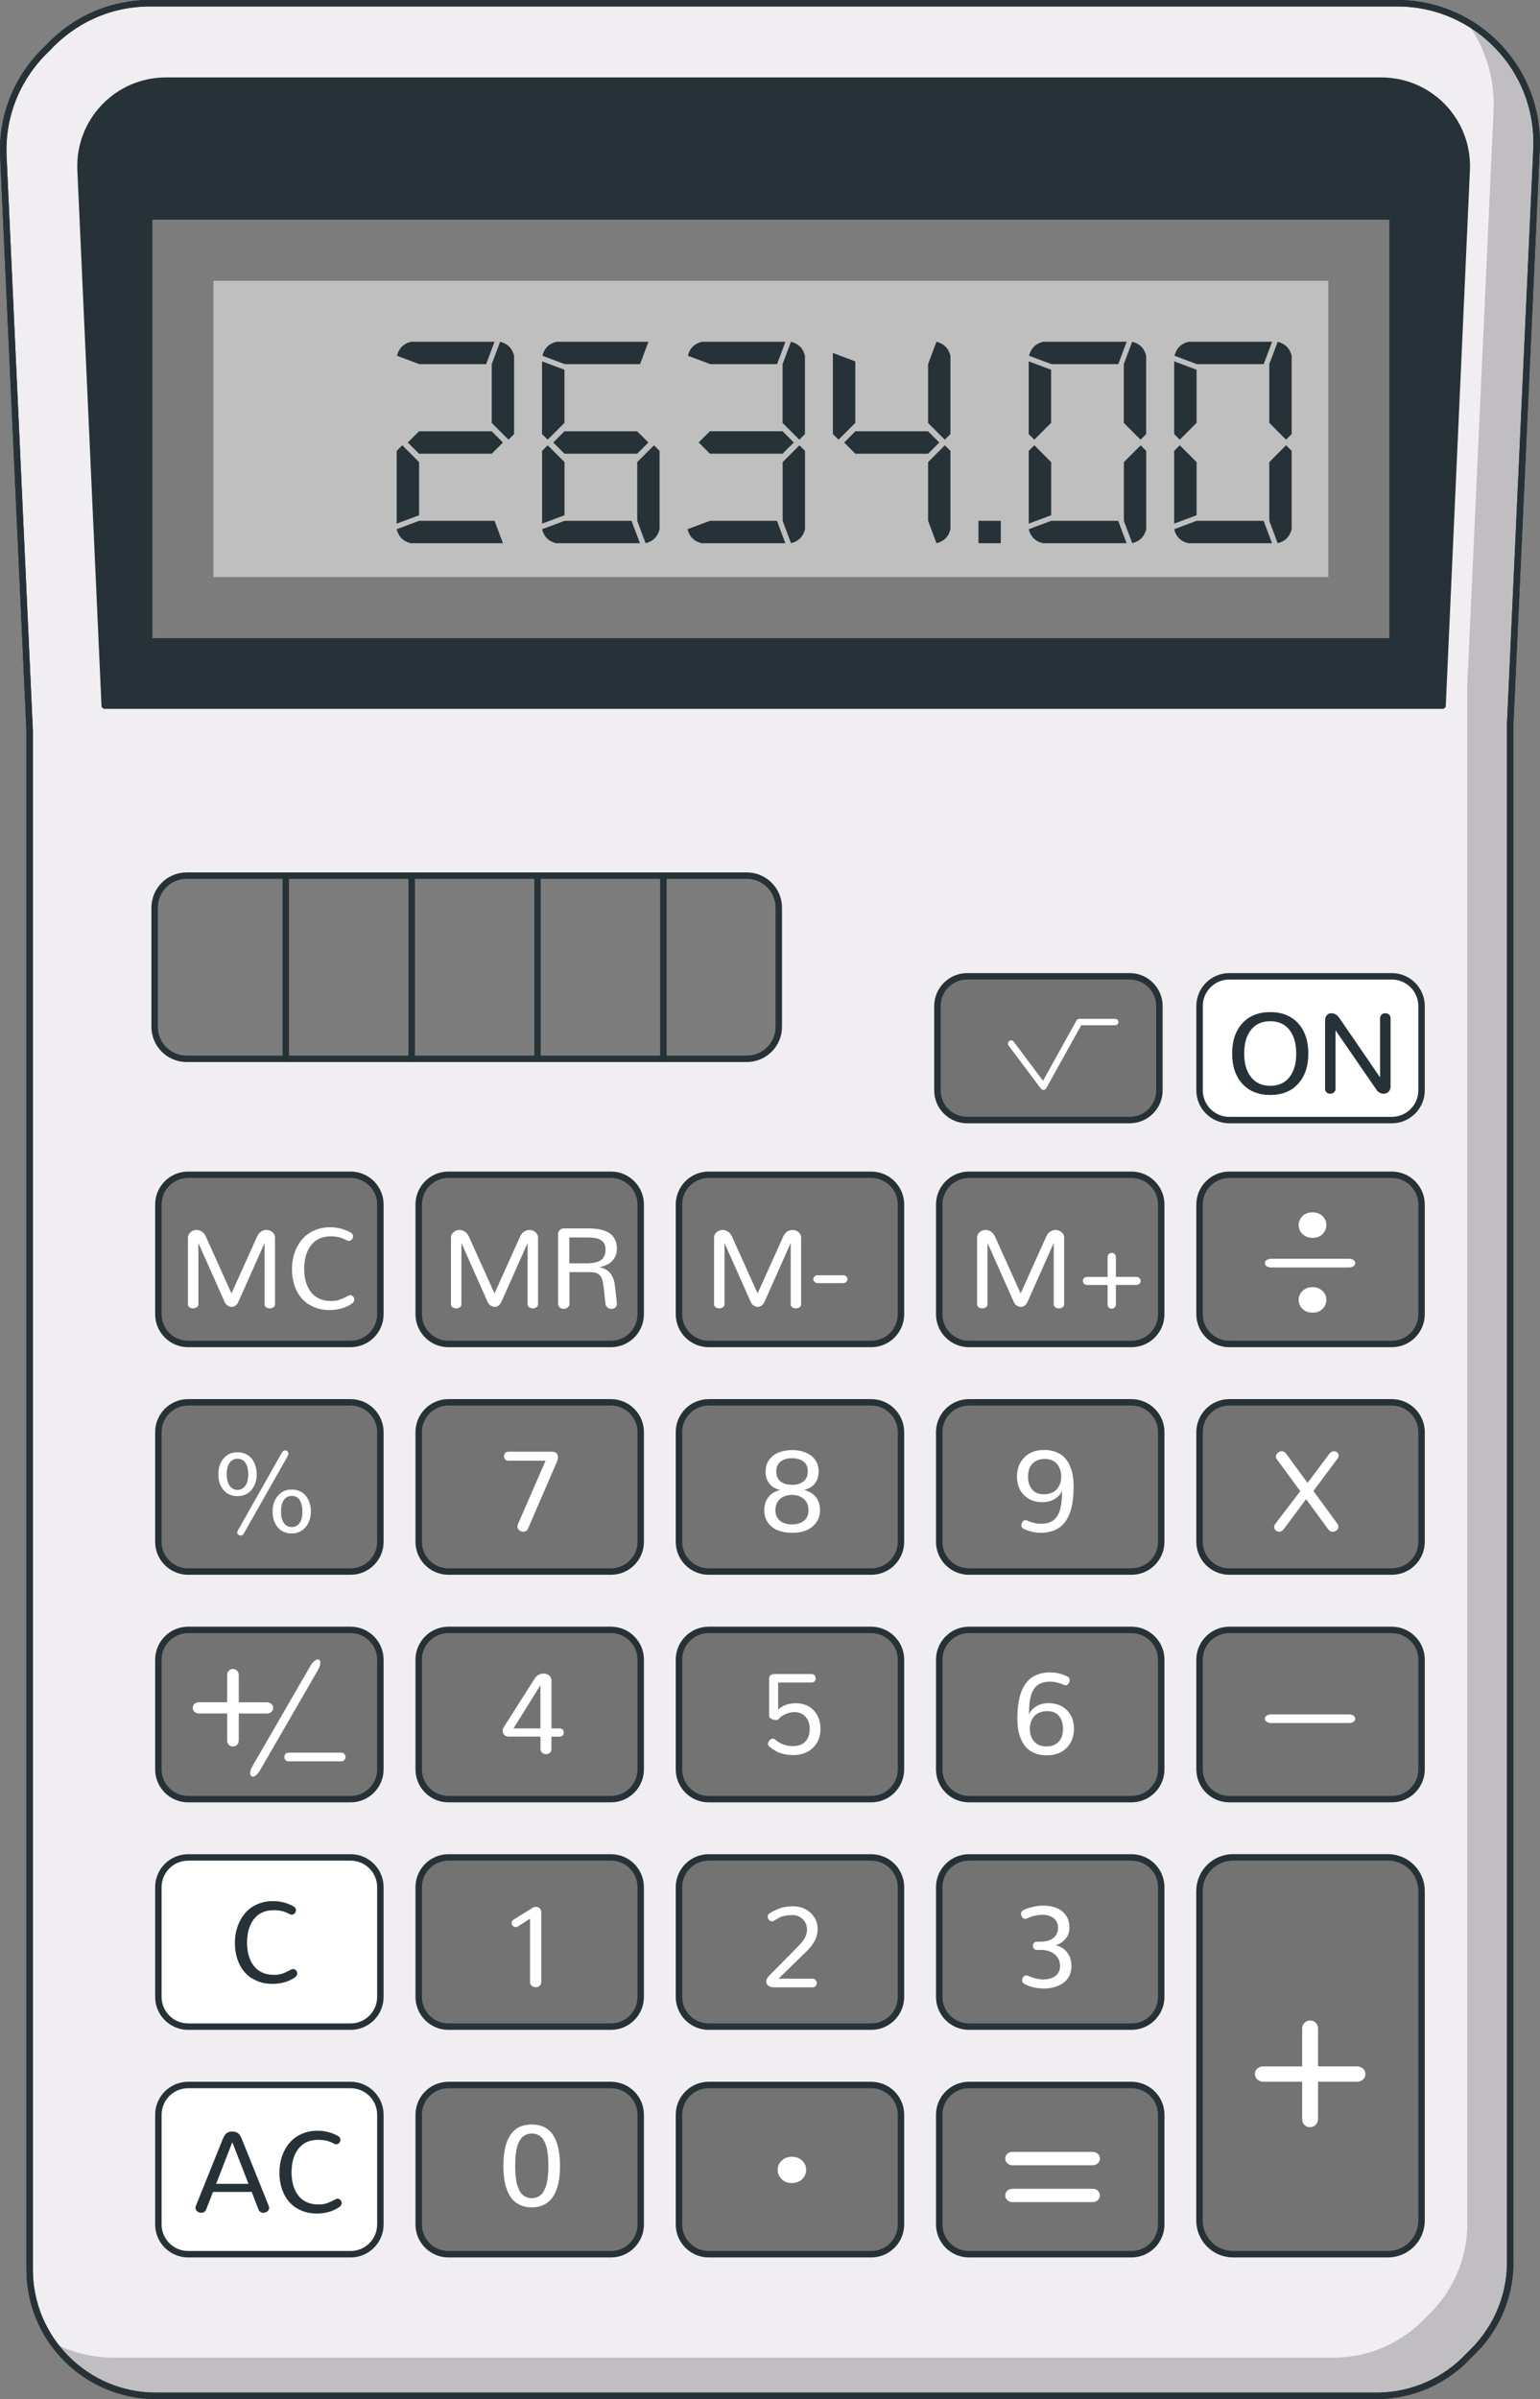 <?xml version="1.0" encoding="UTF-8"?> <svg xmlns="http://www.w3.org/2000/svg" id="_Слой_1" data-name="Слой 1" viewBox="0 0 239.11 372.45"><rect x="0" y="0" width="239.11" height="372.45" fill="#808080" stroke="none"/><defs><style> .cls-1, .cls-2, .cls-3, .cls-4, .cls-5 { stroke-width: 0px; } .cls-1, .cls-6 { fill: #7d7d7d; } .cls-2 { isolation: isolate; opacity: .2; } .cls-7 { stroke: #fff; } .cls-7, .cls-8, .cls-9, .cls-10, .cls-11, .cls-12, .cls-6 { stroke-linecap: round; stroke-linejoin: round; } .cls-7, .cls-11 { fill: none; } .cls-8 { fill: #737373; } .cls-8, .cls-9, .cls-10, .cls-11, .cls-12, .cls-6 { stroke: #263238; } .cls-9 { fill: #f0eef1; } .cls-3 { fill: #bfbfbf; } .cls-4, .cls-10 { fill: #fff; } .cls-5, .cls-12 { fill: #263238; } </style></defs><path class="cls-9" d="M216.96.5H23.28c-6.33,0-11.98,2.72-15.93,7.02C2.91,11.69.22,17.68.52,24.27l4.08,89.14v238.92c0,10.84,8.79,19.62,19.62,19.62h189.52c5.71,0,10.83-2.45,14.41-6.34,3.89-3.59,6.34-8.71,6.34-14.42V112.28l4.08-89.14c.56-12.33-9.28-22.64-21.62-22.64h0Z"></path><path class="cls-2" d="M227.65,3.32c2.86,3.86,4.49,8.68,4.25,13.87l-4.08,89.14v238.92c0,5.71-2.45,10.83-6.34,14.42-3.59,3.89-8.71,6.34-14.41,6.34H17.55c-3.25,0-6.46-.8-9.32-2.35,3.56,5.01,9.39,8.29,16.01,8.29h189.52c5.71,0,10.83-2.45,14.41-6.34,3.89-3.59,6.34-8.71,6.34-14.42V112.28l4.08-89.14c.39-8.44-4.11-15.93-10.94-19.81h0Z"></path><path class="cls-11" d="M216.96.5H23.28c-6.33,0-11.98,2.72-15.93,7.02C2.91,11.69.22,17.68.52,24.27l4.08,89.14v238.92c0,10.84,8.79,19.62,19.62,19.62h189.52c5.71,0,10.83-2.45,14.41-6.34,3.89-3.59,6.34-8.71,6.34-14.42V112.28l4.08-89.14c.56-12.33-9.28-22.64-21.62-22.64h0Z"></path><path class="cls-12" d="M223.98,109.55l3.75-83.16c.34-7.56-5.69-13.87-13.26-13.87H25.77c-7.56,0-13.6,6.31-13.26,13.87l3.75,83.16h207.72Z"></path><path class="cls-1" d="M23.66,34.11h192.06v64.96H23.66V34.11Z"></path><path class="cls-3" d="M33.14,43.59h173.1v46H33.14v-46Z"></path><path class="cls-6" d="M115.95,164.38H28.98c-2.74,0-4.97-2.23-4.97-4.97h0v-18.5c0-2.74,2.23-4.97,4.97-4.97h86.97c2.74,0,4.97,2.23,4.97,4.97h0v18.5c0,2.74-2.23,4.97-4.97,4.97Z"></path><path class="cls-11" d="M44.37,136.29v28.09M63.92,136.29v28.09M83.46,136.29v28.09M103,136.29v28.09"></path><path class="cls-8" d="M175.4,173.89h-25.23c-2.55,0-4.62-2.07-4.62-4.62v-13.08c0-2.55,2.07-4.62,4.62-4.62h25.23c2.55,0,4.62,2.07,4.62,4.62h0v13.08c0,2.55-2.07,4.62-4.62,4.62ZM54.44,208.65h-25.23c-2.55,0-4.62-2.07-4.62-4.62h0v-17.03c0-2.55,2.07-4.62,4.62-4.62h25.23c2.55,0,4.62,2.07,4.62,4.62h0v17.03c0,2.55-2.07,4.62-4.62,4.62h0ZM94.86,208.65h-25.23c-2.55,0-4.62-2.07-4.62-4.62h0v-17.03c0-2.55,2.07-4.62,4.62-4.62h25.23c2.55,0,4.62,2.07,4.62,4.62h0v17.03c0,2.55-2.07,4.62-4.62,4.62h0ZM135.27,208.65h-25.23c-2.55,0-4.62-2.07-4.62-4.62h0v-17.03c0-2.55,2.07-4.62,4.62-4.62h25.23c2.55,0,4.62,2.07,4.62,4.62h0v17.03c0,2.55-2.07,4.62-4.62,4.62h0ZM175.68,208.65h-25.23c-2.55,0-4.62-2.07-4.62-4.62h0v-17.03c0-2.55,2.07-4.62,4.62-4.62h25.23c2.55,0,4.62,2.07,4.62,4.62h0v17.03c0,2.55-2.07,4.62-4.62,4.62h0ZM216.1,208.65h-25.23c-2.55,0-4.62-2.07-4.62-4.62h0v-17.03c0-2.55,2.07-4.62,4.62-4.62h25.23c2.55,0,4.62,2.07,4.62,4.62h0v17.03c0,2.55-2.07,4.62-4.62,4.62h0ZM54.44,243.98h-25.23c-2.55,0-4.62-2.07-4.62-4.62h0v-17.03c0-2.55,2.07-4.62,4.62-4.62h25.23c2.55,0,4.62,2.07,4.62,4.62v17.03c0,2.55-2.07,4.62-4.62,4.62h0ZM94.86,243.98h-25.23c-2.55,0-4.62-2.07-4.62-4.62h0v-17.03c0-2.55,2.07-4.62,4.62-4.62h25.23c2.55,0,4.62,2.07,4.62,4.62v17.03c0,2.55-2.07,4.62-4.62,4.62h0ZM135.27,243.98h-25.23c-2.55,0-4.62-2.07-4.62-4.62h0v-17.03c0-2.55,2.07-4.62,4.62-4.62h25.23c2.55,0,4.62,2.07,4.62,4.62v17.03c0,2.55-2.07,4.62-4.62,4.62h0ZM175.68,243.98h-25.23c-2.55,0-4.62-2.07-4.62-4.62h0v-17.03c0-2.55,2.07-4.62,4.62-4.62h25.23c2.55,0,4.62,2.07,4.62,4.62v17.03c0,2.55-2.07,4.62-4.62,4.62h0ZM216.1,243.98h-25.23c-2.55,0-4.62-2.07-4.62-4.62h0v-17.03c0-2.55,2.07-4.62,4.62-4.62h25.23c2.55,0,4.62,2.07,4.62,4.62v17.03c0,2.55-2.07,4.62-4.62,4.62h0ZM54.44,279.31h-25.23c-2.55,0-4.62-2.07-4.62-4.62h0v-17.03c0-2.55,2.07-4.62,4.62-4.62h25.23c2.55,0,4.62,2.07,4.62,4.62v17.03c0,2.55-2.07,4.62-4.62,4.62h0ZM94.86,279.31h-25.23c-2.55,0-4.62-2.07-4.62-4.62h0v-17.03c0-2.55,2.07-4.62,4.62-4.62h25.23c2.55,0,4.62,2.07,4.62,4.62v17.03c0,2.55-2.07,4.62-4.62,4.62h0ZM135.27,279.31h-25.23c-2.55,0-4.62-2.07-4.62-4.62h0v-17.03c0-2.55,2.07-4.62,4.62-4.62h25.23c2.55,0,4.62,2.07,4.62,4.62v17.03c0,2.55-2.07,4.62-4.62,4.62h0ZM175.68,279.31h-25.23c-2.55,0-4.62-2.07-4.62-4.62h0v-17.03c0-2.55,2.07-4.62,4.62-4.62h25.23c2.55,0,4.62,2.07,4.62,4.62v17.03c0,2.55-2.07,4.62-4.62,4.62h0ZM216.1,279.31h-25.23c-2.55,0-4.62-2.07-4.62-4.62h0v-17.03c0-2.55,2.07-4.62,4.62-4.62h25.23c2.55,0,4.62,2.07,4.62,4.62v17.03c0,2.55-2.07,4.62-4.62,4.62h0Z"></path><path class="cls-10" d="M54.44,314.63h-25.23c-2.55,0-4.62-2.07-4.62-4.62v-17.03c0-2.55,2.07-4.62,4.62-4.62h25.23c2.55,0,4.62,2.07,4.62,4.62v17.03c0,2.55-2.07,4.62-4.62,4.62Z"></path><path class="cls-8" d="M94.86,314.63h-25.23c-2.55,0-4.62-2.07-4.62-4.62v-17.03c0-2.55,2.07-4.62,4.62-4.62h25.23c2.55,0,4.62,2.07,4.62,4.62v17.03c0,2.55-2.07,4.62-4.62,4.62ZM135.27,314.63h-25.23c-2.55,0-4.62-2.07-4.62-4.62v-17.03c0-2.55,2.07-4.62,4.62-4.62h25.23c2.55,0,4.62,2.07,4.62,4.62v17.03c0,2.55-2.07,4.62-4.62,4.62ZM175.68,314.63h-25.23c-2.55,0-4.62-2.07-4.62-4.62v-17.03c0-2.55,2.07-4.62,4.62-4.62h25.23c2.55,0,4.62,2.07,4.62,4.62v17.03c0,2.55-2.07,4.62-4.62,4.62Z"></path><path class="cls-10" d="M54.44,349.96h-25.23c-2.55,0-4.62-2.07-4.62-4.62v-17.03c0-2.55,2.07-4.62,4.62-4.62h25.23c2.55,0,4.62,2.07,4.62,4.62v17.03c0,2.55-2.07,4.62-4.62,4.62Z"></path><path class="cls-8" d="M94.86,349.96h-25.23c-2.55,0-4.62-2.07-4.62-4.62v-17.03c0-2.55,2.07-4.62,4.62-4.62h25.23c2.55,0,4.62,2.07,4.62,4.62v17.03c0,2.55-2.07,4.62-4.62,4.62ZM135.27,349.96h-25.23c-2.55,0-4.62-2.07-4.62-4.62v-17.03c0-2.55,2.07-4.62,4.62-4.62h25.23c2.55,0,4.62,2.07,4.62,4.62v17.03c0,2.55-2.07,4.62-4.62,4.62ZM175.68,349.96h-25.23c-2.55,0-4.62-2.07-4.62-4.62v-17.03c0-2.55,2.07-4.62,4.62-4.62h25.23c2.55,0,4.62,2.07,4.62,4.62v17.03c0,2.55-2.07,4.62-4.62,4.62ZM215.49,288.35h-24.02c-2.89,0-5.23,2.34-5.23,5.23h0v51.15c0,2.89,2.34,5.23,5.23,5.23h24.02c2.89,0,5.23-2.34,5.23-5.23h0v-51.15c0-2.89-2.34-5.23-5.23-5.23h0Z"></path><path class="cls-10" d="M216.1,173.89h-25.23c-2.55,0-4.62-2.07-4.62-4.62v-13.08c0-2.55,2.07-4.62,4.62-4.62h25.23c2.55,0,4.62,2.07,4.62,4.62h0v13.08c0,2.55-2.07,4.62-4.62,4.62Z"></path><path class="cls-5" d="M192.89,168.25c-1.05-1.16-1.58-2.72-1.58-4.69s.53-3.54,1.58-4.69c1.05-1.16,2.5-1.74,4.34-1.74s3.28.58,4.33,1.74c1.05,1.16,1.58,2.72,1.58,4.69s-.53,3.53-1.58,4.69c-1.05,1.16-2.49,1.74-4.33,1.74s-3.28-.58-4.34-1.74ZM200.2,167.23c.71-.89,1.06-2.12,1.06-3.67s-.35-2.78-1.06-3.68c-.71-.89-1.7-1.34-2.98-1.34s-2.28.45-2.98,1.34c-.71.89-1.06,2.12-1.06,3.68s.36,2.78,1.07,3.67c.71.89,1.71,1.34,2.98,1.34s2.27-.45,2.98-1.34ZM205.98,169.59c-.16-.14-.24-.33-.24-.57v-10.59c0-.35.09-.62.28-.83.18-.2.44-.31.71-.3.21,0,.42.06.63.17.22.12.41.29.56.52l6.36,9.27v-9.18c0-.24.08-.43.24-.57.16-.14.36-.21.58-.21.22,0,.41.07.57.21.16.14.24.33.24.57v10.59c0,.34-.1.62-.31.82-.2.2-.48.31-.77.31-.2,0-.4-.05-.59-.15-.2-.1-.37-.25-.49-.43l-6.39-9.27v9.07c0,.24-.08.44-.24.57-.16.14-.37.21-.58.21-.21,0-.41-.07-.57-.21Z"></path><path class="cls-4" d="M35.32,202.69c-.2-.15-.36-.35-.45-.58l-4.07-9.14v9.52c0,.19-.09.36-.24.46-.17.11-.37.17-.57.17-.2,0-.4-.05-.57-.17-.16-.1-.25-.28-.24-.46v-10.35c0-.34.13-.62.4-.85.27-.23.58-.34.93-.34.29,0,.57.09.83.26s.47.43.63.78l3.97,8.81,3.97-8.81c.15-.35.36-.61.62-.78.26-.17.54-.26.83-.26.36,0,.67.11.94.34.27.23.4.51.4.85v10.35c0,.19-.09.36-.24.46-.17.11-.37.17-.57.17-.2,0-.4-.05-.57-.17-.16-.1-.25-.28-.24-.46v-9.52l-4.07,9.14c-.11.25-.26.44-.45.58-.17.13-.38.2-.59.2-.21,0-.42-.07-.6-.2h0ZM47.99,202.55c-.87-.56-1.56-1.35-1.99-2.29-.44-.95-.67-2.04-.67-3.24,0-.9.14-1.74.41-2.53.25-.75.64-1.45,1.15-2.06.51-.6,1.15-1.07,1.87-1.39.75-.34,1.58-.51,2.5-.51,1.13,0,2.18.27,3.16.81.26.14.39.34.39.6,0,.18-.07.36-.19.49-.19.22-.5.27-.75.14-.02-.01-.1-.05-.21-.11-.1-.05-.19-.1-.29-.14-.12-.05-.23-.09-.35-.13-.15-.05-.3-.1-.45-.13-.4-.08-.81-.12-1.22-.12-.57,0-1.08.09-1.54.26s-.85.42-1.16.73c-.32.31-.58.68-.8,1.1-.22.44-.38.9-.47,1.38-.1.52-.15,1.04-.15,1.57,0,.55.05,1.08.15,1.56.1.49.26.95.47,1.37.22.42.48.79.8,1.09s.71.54,1.18.72c.47.17.99.26,1.57.26.52,0,.97-.07,1.36-.21.44-.16.86-.36,1.27-.59.1-.06.22-.09.33-.1.18,0,.33.07.46.2.13.13.19.29.19.47,0,.27-.15.5-.44.68-.97.64-2.12.95-3.44.95-1.2,0-2.24-.28-3.12-.86h0Z"></path><path class="cls-5" d="M39.08,340.29h-6.01l-1.03,2.66c-.15.38-.42.58-.81.58-.22,0-.44-.08-.61-.22-.17-.13-.27-.33-.27-.55,0-.09.02-.2.07-.32l4.15-10.31c.2-.49.41-.82.64-.98.23-.16.52-.24.86-.24s.63.08.86.24c.23.16.44.49.64.98l4.15,10.31c.05.12.07.23.07.32,0,.22-.09.4-.27.55-.17.14-.39.22-.61.22-.39,0-.66-.19-.8-.58l-1.03-2.66h0ZM36.07,332.57l-2.51,6.46h5.02l-2.51-6.46ZM46.04,342.81c-.87-.55-1.56-1.35-1.99-2.29-.44-.96-.67-2.04-.67-3.24,0-.9.14-1.74.41-2.53.25-.75.64-1.45,1.15-2.06.51-.6,1.15-1.07,1.87-1.39.75-.34,1.58-.51,2.5-.51,1.13,0,2.18.27,3.16.81.26.14.39.34.39.6,0,.18-.07.36-.19.49-.12.13-.29.21-.46.21-.1,0-.2-.03-.29-.07-.07-.04-.14-.07-.21-.11-.21-.11-.42-.2-.64-.27-.15-.05-.3-.1-.45-.13-.18-.04-.36-.07-.55-.08-.22-.02-.45-.04-.68-.04-.57,0-1.08.09-1.54.26-.46.17-.85.42-1.16.73-.32.31-.58.68-.8,1.1-.22.44-.38.9-.47,1.38-.1.52-.15,1.04-.15,1.57,0,.55.05,1.08.15,1.56.1.49.26.95.47,1.37.22.42.48.79.8,1.09.32.3.71.54,1.18.72.47.17.99.26,1.57.26.52,0,.97-.07,1.36-.21.44-.16.86-.36,1.27-.59.1-.06.22-.09.33-.1.18,0,.33.07.46.2.12.13.19.3.19.47,0,.27-.15.49-.44.68-.97.64-2.12.95-3.44.95-1.2,0-2.23-.28-3.12-.85h0ZM39.13,307.16c-.87-.56-1.56-1.35-1.99-2.29-.44-.96-.67-2.04-.67-3.24,0-.9.14-1.74.41-2.53.25-.75.64-1.45,1.15-2.06.51-.6,1.15-1.07,1.87-1.39.75-.34,1.58-.51,2.5-.51,1.13,0,2.18.27,3.16.81.26.14.39.34.39.6,0,.18-.07.36-.19.49-.12.13-.29.21-.46.21-.1,0-.2-.03-.29-.07-.07-.04-.14-.07-.21-.11-.21-.11-.42-.2-.64-.27-.15-.05-.3-.1-.45-.13-.18-.04-.36-.07-.55-.08-.22-.02-.45-.04-.68-.04-.57,0-1.08.09-1.54.26-.46.17-.85.42-1.16.73-.32.31-.58.68-.8,1.1-.22.44-.38.9-.47,1.38-.1.52-.15,1.04-.15,1.57,0,.55.05,1.08.15,1.56.1.49.26.95.47,1.37.22.42.48.79.8,1.09.32.3.71.54,1.18.72.47.17.99.26,1.57.26.52,0,.97-.07,1.36-.21.44-.16.86-.36,1.27-.59.26-.16.59-.12.8.1.12.13.19.3.19.47,0,.27-.15.49-.44.68-.97.64-2.12.95-3.44.95-1.2,0-2.24-.29-3.12-.86h0Z"></path><path class="cls-4" d="M34.7,231.32c-.53-.64-.8-1.45-.8-2.45s.27-1.78.8-2.43c.54-.65,1.26-.98,2.17-.98.5,0,.95.1,1.34.29.39.2.71.46.94.79.23.33.41.69.53,1.09.12.4.18.81.18,1.24,0,.97-.27,1.78-.81,2.43-.54.65-1.27.97-2.18.97-.91,0-1.64-.32-2.17-.96h0ZM37.85,230.94c.26-.24.44-.53.54-.88.1-.35.15-.74.15-1.19s-.05-.84-.15-1.18c-.1-.34-.28-.64-.54-.88-.26-.24-.59-.35-.98-.35s-.71.12-.97.35c-.26.24-.44.54-.54.88-.11.39-.16.78-.15,1.18,0,.44.05.84.15,1.19.1.35.28.64.54.88.26.24.58.36.97.36s.72-.12.98-.36ZM37,238.26c-.11-.09-.17-.22-.17-.36,0-.08.04-.18.11-.31l6.83-12.08c.13-.23.3-.34.51-.34.14,0,.25.05.35.15.1.1.15.23.15.36,0,.09-.04.21-.11.37l-6.81,12.01c-.12.22-.28.33-.47.33-.14,0-.27-.05-.38-.14ZM43.12,237.11c-.53-.64-.8-1.46-.8-2.45s.27-1.77.81-2.43c.54-.65,1.26-.98,2.17-.98.49,0,.94.1,1.33.29.39.2.7.46.94.78.23.33.4.69.52,1.08.12.4.18.81.18,1.24,0,.63-.11,1.2-.35,1.71-.22.5-.58.93-1.03,1.24-.46.31-.99.47-1.6.47-.92,0-1.65-.32-2.18-.96h0ZM46.27,236.72c.26-.24.44-.53.54-.87.1-.35.15-.74.15-1.19,0-.3-.03-.61-.09-.9-.06-.27-.15-.52-.27-.77-.12-.23-.3-.42-.52-.55-.24-.14-.51-.21-.78-.2-.4,0-.73.12-.98.36-.26.24-.44.53-.54.88-.1.39-.15.79-.15,1.18,0,.44.05.84.15,1.18s.28.64.54.88c.26.24.59.36.98.36.39,0,.71-.12.97-.36h0ZM80.61,237.56c-.18-.14-.28-.36-.27-.58,0-.1.03-.23.09-.38l4.28-9.83h-5.76c-.23,0-.4-.07-.52-.21-.12-.14-.19-.31-.18-.49,0-.19.06-.35.18-.49.12-.14.3-.21.52-.21h6.7c.32,0,.56.07.73.22.17.15.26.37.25.6,0,.26-.05.51-.16.75l-4.48,10.36c-.14.33-.39.49-.75.49-.23,0-.45-.08-.63-.23h0ZM120.77,237.59c-.62-.25-1.15-.67-1.54-1.21-.38-.54-.57-1.18-.57-1.92,0-.79.21-1.46.65-2.03.43-.57,1.04-.93,1.84-1.1-.76-.18-1.33-.52-1.71-1.03-.38-.5-.57-1.12-.57-1.84s.19-1.32.56-1.83c.37-.51.89-.91,1.48-1.14.61-.24,1.3-.37,2.07-.37.58,0,1.11.07,1.61.21.49.14.93.35,1.31.62.38.27.67.62.89,1.05.21.43.32.92.32,1.45,0,.73-.2,1.35-.58,1.85-.39.5-.95.84-1.68,1.01.82.22,1.43.6,1.85,1.13.41.53.62,1.2.62,2,0,.74-.19,1.38-.58,1.92-.39.54-.92.96-1.54,1.21-.64.27-1.38.4-2.21.4-.82,0-1.55-.13-2.2-.4h0ZM124.81,236.11c.48-.36.72-.91.72-1.65s-.24-1.35-.73-1.76c-.48-.41-1.09-.62-1.83-.62s-1.35.21-1.84.62c-.49.41-.73,1-.73,1.76,0,.5.12.91.36,1.25.24.34.55.58.92.73.38.15.81.22,1.29.22.74,0,1.36-.18,1.83-.55ZM124.77,229.98c.43-.36.65-.88.65-1.56s-.23-1.21-.7-1.54c-.47-.33-1.05-.5-1.75-.5-.33,0-.63.04-.91.11-.28.07-.54.19-.78.35-.24.16-.43.38-.55.64-.14.29-.21.62-.2.94,0,.68.22,1.2.65,1.56.44.36,1.04.54,1.79.54s1.36-.18,1.8-.54h0ZM158.91,237.34c-.22-.11-.32-.29-.32-.55,0-.2.06-.38.19-.55.12-.17.27-.25.45-.25.08,0,.15.02.22.05.75.35,1.49.52,2.2.52.39,0,.74-.05,1.06-.14.31-.09.58-.21.81-.37.22-.16.42-.36.58-.6s.3-.5.4-.78c.1-.27.18-.59.24-.96.06-.37.1-.73.12-1.09.02-.36.03-.76.03-1.21-.14.47-.49.89-1.05,1.25-.56.36-1.22.55-1.98.55-1.2,0-2.16-.38-2.88-1.11-.72-.73-1.08-1.69-1.08-2.87s.38-2.2,1.14-2.97c.76-.77,1.78-1.16,3.06-1.16.69,0,1.3.1,1.83.31.54.21.98.48,1.32.83.34.35.62.77.84,1.27.22.49.38,1.01.47,1.54.09.53.14,1.11.14,1.73,0,.51-.02.98-.05,1.42-.03.44-.1.91-.19,1.41-.09.46-.21.91-.37,1.35-.15.4-.36.8-.62,1.18-.25.37-.56.7-.92.97-.35.26-.77.47-1.27.62-.55.16-1.11.24-1.68.23-.92,0-1.82-.21-2.7-.64h0ZM164.06,231.22c.47-.5.71-1.17.71-2.02,0-.77-.22-1.41-.67-1.93-.45-.52-1.07-.77-1.88-.77s-1.48.25-1.93.74-.67,1.15-.67,1.99.2,1.46.61,1.98c.4.51,1.01.77,1.81.77.87,0,1.54-.25,2.02-.75h0ZM84.18,272.11c-.17-.14-.27-.35-.26-.58v-1.93h-4.98c-.27,0-.48-.09-.65-.27s-.25-.39-.25-.64c0-.19.05-.37.17-.54l4.77-7.5c.35-.55.83-.83,1.42-.83.35,0,.64.1.88.31.23.2.35.51.35.91v7.29h1.27c.2,0,.36.06.47.19.11.12.17.28.17.45,0,.17-.06.33-.17.45-.11.12-.27.19-.47.19h-1.28v1.93c.01.22-.08.43-.25.58-.16.14-.37.21-.58.21-.22,0-.43-.07-.6-.21h0ZM83.91,268.33v-6.71l-4.18,6.71h4.18ZM121.1,272.16c-.62-.25-1.18-.61-1.68-1.05-.11-.09-.18-.23-.17-.38,0-.19.08-.37.24-.55.16-.17.33-.26.51-.26.11,0,.21.04.31.11.8.7,1.73,1.05,2.78,1.05.86,0,1.52-.24,1.96-.71.44-.47.67-1.13.67-1.98,0-.77-.22-1.4-.66-1.88-.44-.48-1.02-.71-1.74-.71-.47,0-.93.11-1.39.32-.46.21-.82.48-1.09.81-.06.07-.18.1-.34.1-.24,0-.48-.06-.72-.19-.24-.12-.36-.27-.36-.45v-5.71c0-.52.28-.79.85-.79h5.73c.2,0,.36.07.48.2.11.13.17.3.17.47,0,.17-.05.33-.17.46-.11.13-.27.19-.48.19h-5.18v4.22s.1-.11.1-.11c.06-.07.17-.15.32-.25.15-.1.32-.2.52-.29.25-.11.51-.2.78-.25.33-.07.66-.11,1-.11,1.17,0,2.1.37,2.8,1.11.7.74,1.05,1.7,1.05,2.88s-.39,2.2-1.18,2.95c-.79.74-1.81,1.11-3.06,1.11-.77,0-1.45-.12-2.04-.35h0ZM160.72,272.2c-.53-.21-.97-.48-1.31-.83-.35-.37-.64-.8-.84-1.27-.22-.49-.38-1.01-.47-1.54-.09-.57-.14-1.15-.14-1.73,0-.51.02-.98.05-1.42.03-.44.1-.91.19-1.41s.22-.95.37-1.36c.15-.4.36-.8.62-1.18.27-.38.57-.71.92-.97.35-.26.77-.47,1.27-.62.54-.16,1.11-.24,1.68-.23.92,0,1.82.21,2.7.65.21.1.32.29.32.55,0,.2-.06.38-.19.55s-.27.25-.45.25c-.08,0-.15-.02-.22-.05-.76-.35-1.49-.52-2.2-.52-.39,0-.74.05-1.06.14s-.58.21-.81.37c-.23.16-.43.37-.59.6-.16.24-.3.5-.4.78-.11.31-.19.63-.24.96-.06.37-.1.73-.12,1.09-.02.36-.03.76-.03,1.21.13-.47.48-.89,1.04-1.26.56-.36,1.22-.55,1.98-.55,1.2,0,2.16.38,2.88,1.11.72.73,1.08,1.69,1.08,2.87s-.38,2.19-1.14,2.96c-.76.78-1.79,1.16-3.07,1.16-.69,0-1.3-.11-1.83-.31h0ZM160.62,266.41c-.48.5-.72,1.17-.72,2.02,0,.77.22,1.41.67,1.93.45.52,1.08.77,1.89.77s1.48-.25,1.92-.74c.45-.49.67-1.15.67-1.99s-.2-1.46-.61-1.98c-.4-.51-1.01-.77-1.81-.77-.87,0-1.54.25-2.02.75h0ZM82.56,308.3c-.17-.14-.26-.35-.26-.61v-9.82l-1.89,1.21c-.1.06-.22.1-.34.1-.17,0-.33-.07-.45-.19-.12-.12-.19-.28-.19-.45,0-.2.1-.37.3-.51l3-1.87c.14-.09.31-.14.48-.13.23,0,.43.07.59.22.16.15.24.36.24.63v10.8c0,.26-.08.47-.25.61-.17.15-.39.22-.62.22-.22,0-.44-.07-.61-.22h0ZM126.45,301.37c-.32.61-.85,1.25-1.59,1.93l-3.99,3.89h5.26c.21,0,.38.07.51.2.12.13.19.29.18.47,0,.18-.06.34-.18.47-.12.13-.29.2-.51.2h-6.01c-.34,0-.62-.09-.83-.26-.2-.15-.32-.39-.32-.64,0-.3.14-.58.41-.86l4.55-4.61c.47-.48.82-.93,1.04-1.33.22-.4.33-.81.33-1.22,0-.69-.22-1.24-.67-1.67-.45-.42-.99-.63-1.64-.63-.38,0-.74.04-1.07.1-.24.04-.47.11-.7.19-.21.1-.41.21-.61.33-.27.16-.43.26-.48.29-.08.04-.17.06-.25.06-.19,0-.36-.08-.48-.22-.14-.13-.21-.31-.21-.5,0-.22.11-.4.34-.54.52-.32,1.08-.59,1.66-.8.53-.18,1.18-.27,1.94-.27,1.1,0,2.01.34,2.73,1.02.73.68,1.09,1.51,1.09,2.49,0,.67-.17,1.33-.48,1.92h0ZM159.15,308.06c-.3-.16-.45-.38-.45-.65,0-.19.07-.36.2-.51.12-.14.29-.22.47-.22.06,0,.13.01.22.04.83.39,1.64.58,2.4.58s1.4-.18,1.88-.54.72-.87.72-1.53c0-.76-.28-1.37-.83-1.83-.55-.45-1.26-.68-2.12-.68h-.64c-.2,0-.35-.06-.46-.18-.11-.12-.17-.28-.16-.45,0-.17.05-.33.16-.46.11-.13.26-.19.46-.19h.57c.82,0,1.47-.18,1.96-.56.49-.37.74-.91.74-1.61,0-.64-.23-1.13-.67-1.48-.45-.35-1-.52-1.65-.52-.91,0-1.76.2-2.55.59-.07.03-.14.05-.21.04-.17,0-.33-.08-.46-.25-.13-.15-.2-.35-.2-.55,0-.23.1-.4.29-.51.27-.17.72-.34,1.34-.5.59-.16,1.21-.25,1.82-.25.76,0,1.45.12,2.05.36.6.24,1.09.62,1.46,1.14.37.52.56,1.15.56,1.88s-.19,1.28-.58,1.75c-.39.47-.9.81-1.53,1.02.75.19,1.33.57,1.77,1.14.43.57.65,1.27.65,2.08,0,.59-.12,1.11-.35,1.57-.24.46-.56.83-.96,1.1-.42.28-.87.49-1.36.62-.52.14-1.06.21-1.6.21-1.12,0-2.09-.22-2.92-.66h0ZM80.77,342.33c-.49-.21-.92-.54-1.26-.94-.34-.43-.61-.92-.8-1.44-.21-.56-.35-1.15-.43-1.74-.08-.65-.13-1.3-.12-1.95,0-4.3,1.47-6.44,4.4-6.44s4.39,2.15,4.39,6.44c0,.7-.04,1.35-.12,1.94-.08.59-.22,1.18-.43,1.74-.18.52-.45,1.01-.8,1.44-.34.41-.78.73-1.26.95-.52.24-1.11.36-1.78.36-.67,0-1.26-.12-1.78-.36ZM83.42,341.1c.26-.11.48-.26.66-.45.18-.18.33-.41.46-.69.13-.27.23-.55.31-.83.08-.28.14-.6.18-.95.04-.35.07-.68.09-.97.03-.65.03-1.31,0-1.96-.02-.33-.05-.66-.09-.99-.04-.32-.1-.64-.18-.95-.08-.28-.18-.56-.31-.82-.12-.25-.27-.47-.46-.67-.19-.19-.41-.33-.65-.43-.27-.11-.57-.17-.86-.16-.32,0-.61.05-.86.16-.24.1-.46.24-.65.43-.17.18-.33.4-.46.67-.13.26-.24.54-.31.82-.07.28-.13.6-.18.95-.05.36-.08.69-.09.99s-.02.64-.02,1,0,.67.02.96.04.62.09.98c.04.35.1.67.18.95s.18.56.31.83.28.5.46.68c.17.18.39.33.65.44.26.11.55.17.87.17.32,0,.61-.06.87-.17h0ZM121.36,338.3c-.39-.38-.62-.9-.61-1.45,0-.53.2-1,.61-1.41.41-.41.94-.61,1.6-.61s1.18.2,1.59.6c.41.4.62.88.62,1.42,0,.55-.22,1.07-.61,1.45-.41.41-.94.61-1.6.61-.66,0-1.2-.2-1.6-.61ZM202.23,191.58c-.38-.37-.6-.88-.59-1.41,0-.52.2-.98.59-1.37s.92-.59,1.56-.59,1.15.2,1.55.58c.4.39.6.85.6,1.38s-.2,1.01-.59,1.41-.92.59-1.56.59c-.64,0-1.16-.2-1.56-.59h0ZM202.23,203.2c-.38-.37-.6-.88-.59-1.41,0-.52.2-.98.59-1.37s.92-.59,1.56-.59,1.15.2,1.55.58c.4.39.6.85.6,1.38s-.2,1.01-.59,1.41-.92.59-1.56.59c-.64,0-1.16-.2-1.56-.59h0ZM156.4,335.84c-.2-.19-.32-.45-.32-.72,0-.31.11-.57.33-.76.23-.19.52-.3.82-.29h12.4c.32,0,.58.1.81.29.22.19.34.44.34.76,0,.28-.12.56-.34.74-.22.2-.51.3-.81.29h-12.47c-.28,0-.56-.11-.76-.31h0ZM156.4,341.56c-.2-.18-.32-.44-.32-.72,0-.31.11-.56.33-.75.22-.2.52-.3.82-.29h12.44c.31,0,.57.1.78.29.21.19.32.44.32.76,0,.3-.11.54-.33.73-.22.19-.51.29-.8.29h-12.48c-.28,0-.56-.1-.76-.3h0ZM202.8,232.73l-3.49,4.68c-.2.26-.43.39-.7.39-.2,0-.4-.08-.54-.22-.15-.13-.23-.32-.23-.52,0-.18.06-.34.17-.48l3.88-5.08-3.65-4.97c-.09-.11-.13-.24-.13-.38,0-.21.09-.41.28-.59.17-.17.39-.26.63-.26.26,0,.49.13.67.38l3.33,4.54,3.38-4.52c.21-.27.45-.4.73-.4.2,0,.37.07.51.2.14.12.21.3.21.48,0,.16-.06.32-.16.45l-3.76,5.04,3.73,5.1c.1.13.15.28.16.45,0,.21-.09.4-.28.55-.17.15-.39.23-.62.23-.26,0-.51-.12-.66-.34l-3.47-4.72h0ZM202.52,329.88c-.23-.24-.34-.54-.34-.91v-5.78h-6.01c-.34,0-.67-.12-.93-.34-.26-.21-.4-.53-.39-.86,0-.36.12-.64.38-.86.25-.22.57-.33.94-.33h6.01v-5.83c0-.36.11-.66.34-.91.23-.25.53-.38.89-.38s.65.12.89.37c.23.24.35.55.35.92v5.83h6.03c.36,0,.67.11.93.33.26.22.39.5.39.86s-.13.63-.38.86c-.26.23-.59.35-.94.34h-6.03v5.78c0,.35-.12.64-.35.89-.23.25-.53.38-.89.38s-.66-.12-.89-.36h0ZM35.52,270.87c-.17-.18-.26-.42-.25-.66v-4.2h-4.38c-.25,0-.49-.08-.67-.25-.19-.15-.29-.38-.29-.63,0-.26.09-.47.27-.62.19-.16.44-.25.69-.24h4.38v-4.24c0-.26.08-.48.25-.66.17-.18.4-.28.65-.27.26,0,.47.09.64.27.17.18.26.42.26.67v4.24h4.39c.26,0,.48.08.67.24.19.16.29.37.29.62,0,.24-.1.47-.28.63-.19.17-.43.26-.68.25h-4.39v4.2c0,.24-.09.48-.26.65-.16.18-.4.28-.64.27-.24,0-.48-.09-.65-.26h0ZM196.66,267.3c-.18-.13-.27-.29-.27-.48s.09-.34.27-.47c.18-.13.43-.2.75-.2h12c.32,0,.57.07.75.2.18.14.27.3.27.48s-.09.34-.27.47c-.18.13-.43.2-.75.2h-12c-.32,0-.57-.07-.75-.2h0ZM44.33,273.24c-.12-.13-.19-.3-.18-.48,0-.18.06-.34.18-.47.12-.13.29-.2.51-.2h8.11c.22,0,.39.07.51.2.12.13.18.3.18.48,0,.18-.06.34-.18.47-.12.13-.29.2-.51.2h-8.11c-.22,0-.39-.07-.51-.2h0ZM39.67,275.66c-.25.17-.45.2-.61.11-.16-.09-.23-.29-.21-.58.02-.3.15-.65.39-1.07l8.94-15.47c.24-.42.49-.7.74-.87.25-.16.46-.2.61-.11.16.09.23.28.2.58-.02.3-.15.65-.39,1.07l-8.94,15.47c-.24.41-.48.7-.73.87h0ZM196.66,196.57c-.18-.13-.27-.29-.27-.48s.09-.34.27-.47c.18-.13.43-.2.75-.2h12c.32,0,.57.07.75.2.18.14.27.3.27.48s-.09.34-.27.47c-.18.13-.43.2-.75.2h-12c-.32,0-.57-.07-.75-.2h0ZM76.16,202.69c-.2-.15-.36-.35-.45-.58l-4.07-9.14v9.52c0,.19-.09.36-.24.46-.17.11-.37.17-.57.17-.2,0-.4-.05-.57-.17-.16-.1-.25-.28-.24-.46v-10.35c0-.34.13-.62.4-.85s.58-.34.93-.34c.29,0,.57.09.83.26s.47.43.63.78l3.97,8.81,3.97-8.81c.15-.35.36-.61.62-.78.26-.17.54-.26.83-.26.36,0,.67.11.94.34.27.23.4.51.4.85v10.35c0,.19-.09.36-.24.46-.17.11-.37.17-.57.17-.2,0-.4-.05-.57-.17-.16-.1-.25-.28-.24-.46v-9.52l-4.07,9.14c-.11.25-.26.44-.45.58-.17.13-.38.2-.59.2-.21,0-.42-.07-.6-.2h0ZM86.91,202.98c-.17-.15-.26-.35-.26-.62v-10.79c0-.24.09-.44.26-.61.17-.16.39-.25.62-.25h3.79c.48,0,.92.02,1.32.07.4.05.8.14,1.2.28.4.14.74.32,1.01.55.27.23.5.53.67.91.17.38.26.82.26,1.32,0,.72-.22,1.34-.67,1.85-.44.51-1.1.84-1.97,1.01v.04c1.37.3,2.14,1.23,2.33,2.8l.31,2.75s0,.07,0,.12c0,.22-.08.42-.24.57-.16.14-.37.22-.58.22-.23,0-.45-.07-.63-.21-.19-.14-.31-.35-.32-.58l-.27-2.44c-.06-.53-.13-.94-.21-1.24-.07-.28-.21-.53-.4-.74-.18-.2-.42-.34-.68-.4-.27-.07-.64-.1-1.11-.1h-2.92v4.87c0,.27-.09.47-.27.62-.18.15-.4.22-.62.22-.23,0-.44-.07-.62-.22h0ZM90.96,196.14c.34,0,.65-.02.92-.05.27-.03.54-.09.82-.17.28-.09.51-.21.7-.36.18-.15.33-.36.45-.62s.17-.57.17-.92c0-.26-.03-.52-.12-.77-.07-.2-.19-.39-.35-.53-.14-.13-.3-.24-.48-.33-.19-.09-.4-.15-.61-.18-.21-.03-.42-.06-.63-.08-.22-.01-.43-.02-.65-.02h-2.78v4.02h2.55ZM117.01,202.69c-.2-.15-.36-.35-.45-.58l-4.07-9.14v9.52c0,.19-.09.36-.24.46-.17.11-.37.17-.57.17-.2,0-.4-.05-.57-.17-.16-.1-.25-.28-.24-.46v-10.35c0-.34.13-.62.4-.85s.58-.34.93-.34c.29,0,.57.09.83.26s.47.43.63.78l3.97,8.81,3.97-8.81c.15-.35.36-.61.62-.78.26-.17.54-.26.83-.26.36,0,.67.11.94.34.27.23.4.51.4.85v10.35c0,.19-.09.36-.24.46-.17.11-.37.17-.57.17-.2,0-.4-.05-.57-.17-.16-.1-.25-.28-.24-.46v-9.52l-4.07,9.14c-.11.25-.26.44-.45.58-.17.13-.38.2-.59.2-.21,0-.42-.07-.6-.2h0ZM126.49,199.03c-.13-.1-.2-.26-.2-.43,0-.19.06-.34.19-.45.14-.12.32-.18.51-.17h3.89c.21,0,.38.06.51.17.13.11.2.28.19.45,0,.17-.07.32-.2.43-.14.11-.32.17-.5.17h-3.89c-.18,0-.36-.05-.5-.17ZM157.85,202.69c-.2-.15-.36-.35-.45-.58l-4.07-9.14v9.52c0,.19-.09.36-.24.46-.17.11-.37.17-.57.17-.2,0-.4-.05-.57-.17-.16-.1-.25-.28-.24-.46v-10.35c0-.34.13-.62.4-.85.27-.23.58-.34.93-.34.29,0,.57.09.83.26s.47.43.63.78l3.97,8.81,3.97-8.81c.15-.35.36-.61.62-.78.26-.17.54-.26.83-.26.36,0,.67.11.94.34.27.23.4.51.4.85v10.35c0,.19-.09.36-.24.46-.17.11-.37.17-.57.17-.2,0-.4-.05-.57-.17-.16-.1-.25-.28-.24-.46v-9.52l-4.07,9.14c-.11.25-.26.44-.45.58-.17.13-.38.2-.59.2-.21,0-.42-.07-.6-.2h0ZM172.15,202.99c-.12-.13-.19-.3-.18-.48v-3.02h-3.15c-.18,0-.35-.06-.48-.18-.13-.11-.21-.28-.21-.45,0-.19.07-.34.2-.45.14-.12.31-.18.49-.17h3.15v-3.05c0-.19.06-.35.18-.48.12-.13.29-.2.47-.2.19,0,.34.06.46.19.12.13.19.3.18.48v3.05h3.16c.18,0,.35.06.48.17.14.11.21.28.21.45,0,.17-.07.34-.2.45-.13.12-.31.18-.49.18h-3.16v3.02c0,.17-.06.34-.18.47-.12.13-.29.2-.46.2-.18,0-.35-.06-.47-.19h0Z"></path><path class="cls-7" d="M157,162.02l5.01,6.68,5.57-10.03h5.57"></path><path class="cls-5" d="M61.59,81.29v-11.29l.87-.87,2.61,2.61v8.25l-3.47,1.3ZM78.09,84.33h-14.33c-1.16-.29-1.88-1.01-2.17-2.17l3.47-1.3h11.73l1.3,3.47h0ZM75.48,56.53h-10.38l-3.47-1.3c.29-1.16,1.01-1.88,2.17-2.17h12.98l-1.3,3.47h0ZM76.35,66.96l1.74,1.74-1.74,1.74h-11.29l-1.74-1.74,1.74-1.74h11.29ZM76.35,65.65v-9.12l1.3-3.47c1.16.29,1.88,1.01,2.17,2.17v12.16l-.87.87-2.61-2.61h0ZM87.64,57.4v8.25l-2.61,2.61-.87-.87v-11.29l3.48,1.3h0ZM84.17,81.29v-11.29l.87-.87,2.61,2.61v8.25l-3.48,1.3h0ZM99.37,84.33h-13.03c-1.16-.29-1.88-1.01-2.17-2.17l3.47-1.3h10.42l1.3,3.47ZM99.37,56.53h-11.68l-3.47-1.3c.29-1.16,1.01-1.88,2.17-2.17h14.29l-1.3,3.47h0ZM98.93,66.96l1.74,1.74-1.74,1.74h-11.29l-1.74-1.74,1.74-1.74h11.29ZM101.54,69.13l.87.87v12.16c-.29,1.16-1.01,1.88-2.17,2.17l-1.3-3.47v-9.12l2.61-2.61h0ZM121.95,84.33h-13.03c-1.16-.29-1.88-1.01-2.17-2.17l3.47-1.3h10.42l1.3,3.47h0ZM120.65,56.53h-10.38l-3.47-1.3c.29-1.16,1.01-1.88,2.17-2.17h12.98l-1.3,3.47h0ZM121.51,66.95l1.74,1.74-1.74,1.74h-11.29l-1.74-1.74,1.74-1.74h11.29ZM121.51,65.65v-9.12l1.3-3.47c1.16.29,1.88,1.01,2.17,2.17v12.16l-.87.87-2.61-2.61h0ZM124.12,69.13l.87.87v12.16c-.29,1.16-1.01,1.88-2.17,2.17l-1.3-3.47v-9.12l2.61-2.61h0ZM132.8,56.1v9.55l-2.61,2.61-.87-.87v-12.59l3.47,1.3h0ZM144.1,66.96l1.74,1.74-1.74,1.74h-11.29l-1.74-1.74,1.74-1.74h11.29ZM144.1,65.65v-9.12l1.3-3.47c1.16.29,1.88,1.01,2.17,2.17v12.16l-.87.87-2.61-2.61h0ZM146.7,69.13l.87.87v12.16c-.29,1.16-1.01,1.88-2.17,2.17l-1.3-3.47v-9.12l2.61-2.61h0ZM155.39,84.33h-3.47v-3.47h3.47v3.47ZM163.2,57.4v8.25l-2.61,2.61-.87-.87v-11.29l3.48,1.3h0ZM159.73,81.29v-11.29l.87-.87,2.61,2.61v8.25l-3.48,1.3h0ZM174.93,84.33h-13.03c-1.16-.29-1.88-1.01-2.17-2.17l3.47-1.3h10.42l1.3,3.47h0ZM173.63,56.53h-10.38l-3.47-1.3c.29-1.16,1.01-1.88,2.17-2.17h12.98l-1.3,3.47h0ZM174.49,65.65v-9.12l1.3-3.47c1.16.29,1.88,1.01,2.17,2.17v12.16l-.87.87-2.61-2.61h0ZM177.1,69.13l.87.87v12.16c-.29,1.16-1.01,1.88-2.17,2.17l-1.3-3.47v-9.12l2.61-2.61h0ZM185.79,57.4v8.25l-2.61,2.61-.87-.87v-11.29l3.47,1.3h0ZM182.31,81.29v-11.29l.87-.87,2.61,2.61v8.25l-3.47,1.3h0ZM197.51,84.33h-13.03c-1.16-.29-1.88-1.01-2.17-2.17l3.47-1.3h10.42l1.3,3.47h0ZM196.21,56.53h-10.38l-3.47-1.3c.29-1.16,1.01-1.88,2.17-2.17h12.98l-1.3,3.47ZM197.08,65.65v-9.12l1.3-3.47c1.16.29,1.88,1.01,2.17,2.17v12.16l-.87.87-2.6-2.61h0ZM199.68,69.13l.87.87v12.16c-.29,1.16-1.01,1.88-2.17,2.17l-1.3-3.47v-9.12l2.6-2.61h0Z"></path></svg> 
